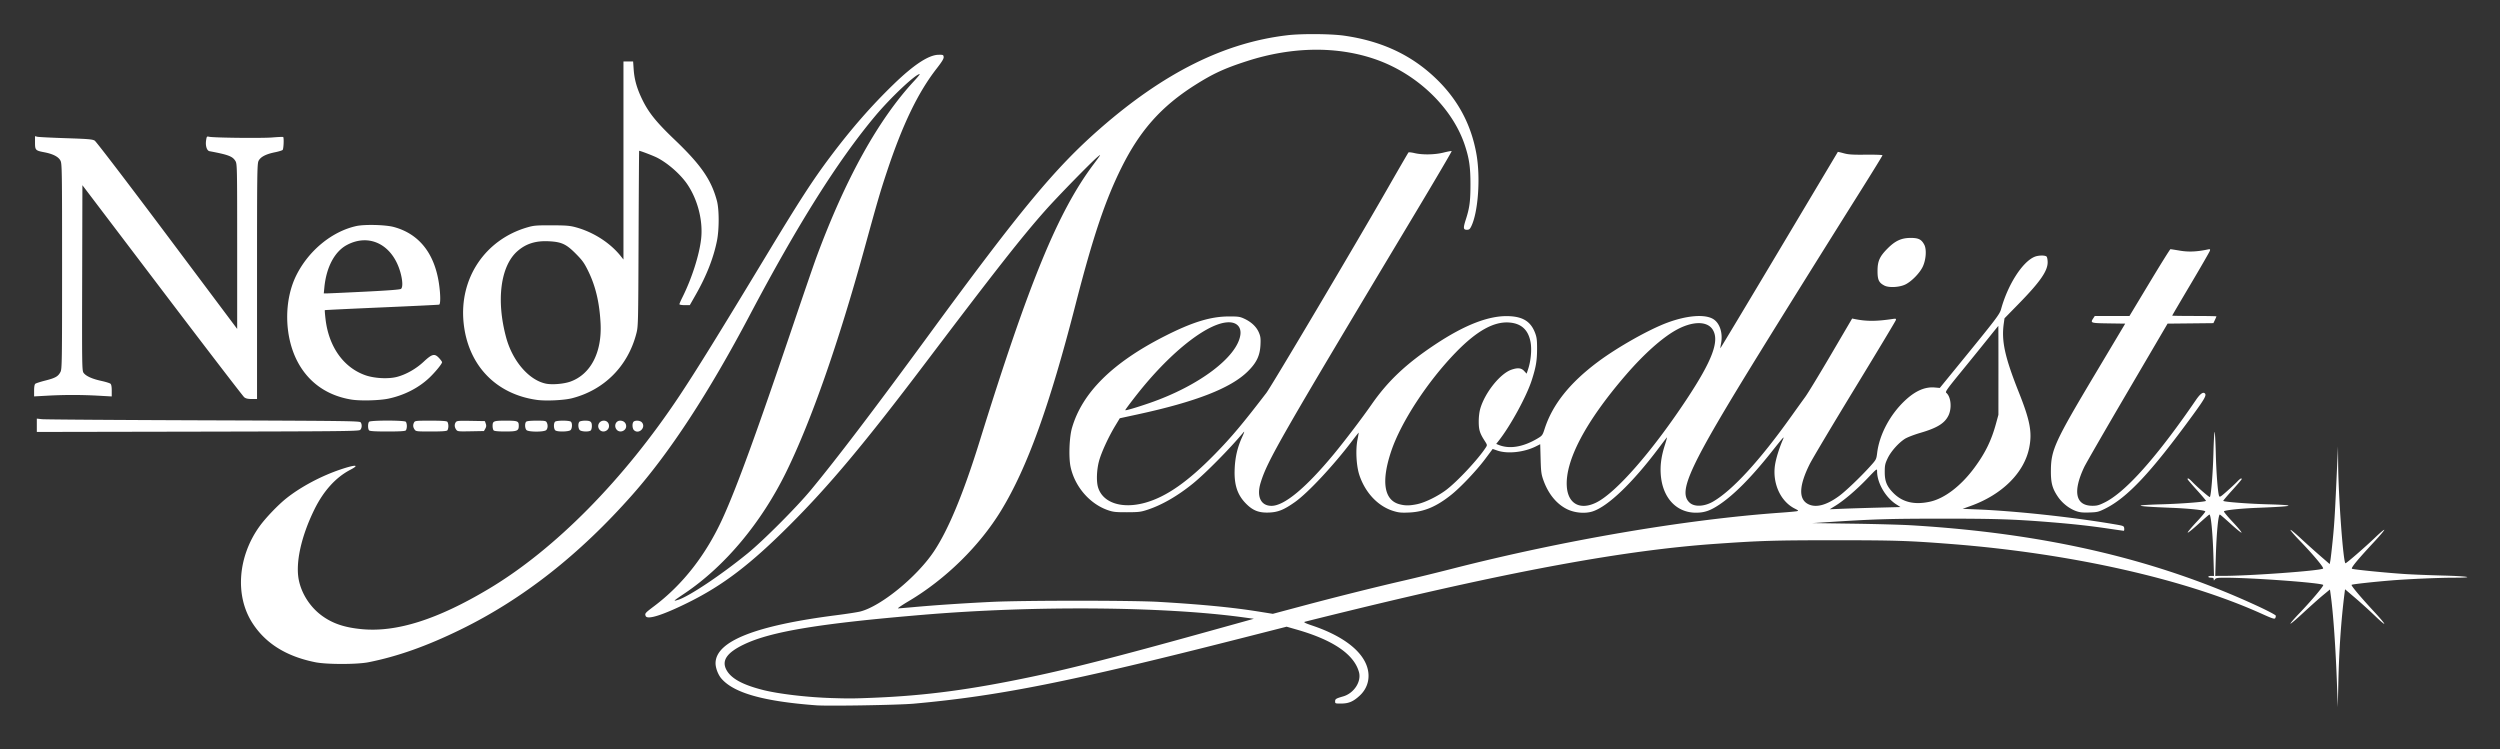 <svg xmlns="http://www.w3.org/2000/svg" xml:space="preserve" width="2770" height="830" viewBox="0 0 732.896 219.604"><rect x="0" y="0" width="732.896" height="219.604" fill="#333333" stroke="none"/><path d="M685.136 201.506c-.402-11.587-1.133-22.012-1.933-27.577l-.161-1.119-1.999 1.648c-1.1.907-3.706 3.23-5.792 5.165-2.086 1.934-3.792 3.377-3.792 3.207 0-.17 1.121-1.478 2.492-2.906 3.676-3.83 7.373-8.216 7.12-8.448-.691-.636-20.752-2.11-28.766-2.115-2.182-.001-2.675.075-2.968.461-.334.441-.352.441-.36 0-.006-.336-.225-.463-.802-.463-.436 0-.794-.119-.794-.264 0-.146.376-.265.834-.265h.835l-.165-5.622c-.203-6.928-.725-12.379-1.185-12.363-.102.003-1.555 1.255-3.228 2.782-1.672 1.527-3.081 2.655-3.13 2.507-.05-.148 1.112-1.545 2.58-3.104 1.47-1.56 2.63-2.959 2.581-3.11-.118-.357-4.822-.855-9.97-1.055-6.375-.248-8.995-.44-8.995-.657 0-.11 2.827-.277 6.284-.37 5.566-.152 12.58-.694 12.882-.996.06-.06-1.132-1.475-2.65-3.144-1.517-1.669-2.758-3.126-2.758-3.238 0-.429.457-.171 1.337.751 1.531 1.606 5.053 4.649 5.204 4.497.351-.35.887-6.926 1.042-12.786.093-3.524.253-6.356.356-6.292.103.063.256 2.828.34 6.143.146 5.83.589 11.58.97 12.614.16.439.45.267 2.28-1.359 1.154-1.023 2.507-2.29 3.009-2.817.88-.922 1.337-1.18 1.337-.751 0 .112-1.241 1.57-2.758 3.238-1.518 1.67-2.71 3.084-2.65 3.144.302.302 7.316.844 12.883.995 9.148.25 8.216.602-2.712 1.028-5.148.2-9.852.698-9.97 1.056-.05.15 1.111 1.55 2.58 3.109 1.47 1.56 2.63 2.956 2.582 3.104-.05.148-1.459-.98-3.131-2.507-1.673-1.527-3.126-2.78-3.228-2.782-.46-.016-.982 5.435-1.185 12.363l-.164 5.622 2.223-.003c7.985-.009 28.33-1.488 29.377-2.136.371-.229-2.835-4.062-6.974-8.337-1.422-1.468-2.585-2.82-2.585-3.006 0-.184 1.324.898 2.944 2.406a261.03 261.03 0 0 0 5.754 5.176l2.81 2.434.19-.98c.105-.538.43-3.36.721-6.27.484-4.822.654-7.74 1.31-22.49l.213-4.762.042 5.027c.083 9.903 1.509 29.236 2.157 29.236.307 0 5.807-4.774 8.71-7.56 1.466-1.408 2.665-2.412 2.665-2.232 0 .18-1.346 1.771-2.992 3.538-4.848 5.205-6.863 7.652-6.476 7.864.431.237 10.164 1.206 15.554 1.55 2.255.143 7.286.343 11.178.444 7.527.195 9.714.63 3.175.63-4.38 0-13.325.387-18.322.793-5.446.441-11.496 1.113-11.703 1.298-.224.202 2.767 3.756 6.79 8.07 1.538 1.649 2.796 3.151 2.796 3.338 0 .188-1.22-.843-2.712-2.29a146.865 146.865 0 0 0-5.754-5.228l-3.043-2.595-.178 1.416c-.963 7.659-1.56 16.252-1.773 25.492l-.177 7.673-.202-5.82zm-445.874 5.262c-15.435-1.152-24.163-3.62-27.79-7.858-.968-1.13-1.72-3.134-1.7-4.53.092-6.411 11.662-10.991 35.443-14.03 2.983-.38 6.12-.867 6.972-1.08 6.02-1.51 16.58-10.12 21.585-17.6 4.234-6.328 8.655-16.97 13.403-32.263 14.506-46.721 22.992-67.355 33.416-81.244 2.255-3.005 2.324-3.134 1.148-2.147-1.949 1.637-11.764 11.694-15.282 15.658-6.932 7.812-14.571 17.532-35.038 44.582-18.012 23.806-28.25 36.037-39.971 47.751-11.468 11.463-19.474 17.568-29.648 22.611-7.529 3.732-12.055 5.165-12.516 3.964-.288-.75-.192-.862 2.551-2.932 8.383-6.327 15.179-15.057 20.048-25.753 4.163-9.145 9.944-25.016 20.765-57.018 2.953-8.731 5.963-17.482 6.69-19.447 8.527-23.056 18.18-40.447 28.746-51.792.983-1.055 1.67-1.918 1.527-1.918-1.21 0-8.51 6.882-13.049 12.303-10.916 13.038-22.682 31.72-36.745 58.34-12.102 22.91-23.39 40.185-34.403 52.653-15.561 17.614-32.12 30.61-50.398 39.551-9.879 4.833-18.454 7.875-26.988 9.572-3.368.67-12.246.672-15.577.002-8.567-1.721-14.673-5.55-18.53-11.62-5.064-7.972-4.188-19.385 2.168-28.222 1.764-2.453 5.4-6.252 7.862-8.215 4.213-3.358 10.218-6.555 15.91-8.47 4.394-1.48 5.764-1.417 2.81.126-4.248 2.218-7.843 6.198-10.514 11.641-3.891 7.932-5.595 15.737-4.533 20.77.861 4.084 3.433 7.98 6.904 10.456 3.123 2.229 6.546 3.363 11.585 3.838 10.187.96 22.19-2.86 37.237-11.856 19.386-11.589 39.471-31.93 55.827-56.535 4.979-7.49 11.359-17.797 25.474-41.153 9.81-16.231 13.603-22.086 18.773-28.972 6.176-8.226 12.039-14.93 18.637-21.312 5.85-5.658 10.189-8.503 13.052-8.558 1.364-.026 1.46.014 1.532.634.057.489-.474 1.368-2.034 3.372-5.485 7.045-9.994 16.385-14.592 30.228-2.008 6.047-2.636 8.198-6.61 22.624-7.672 27.845-15.573 50.413-22.878 65.352-7.293 14.912-17.954 27.684-29.738 35.625-3.523 2.375-3.582 2.431-2.082 1.98 3.169-.954 12.624-7.257 20.442-13.628 4.605-3.752 14.315-13.48 18.541-18.575 7.425-8.953 18.64-23.697 34.5-45.354 27.048-36.939 37.17-49.139 50.28-60.604 18.775-16.42 36.503-25.244 55.032-27.394 4.14-.48 12.719-.41 16.537.135 10.179 1.455 18.412 5.058 25.275 11.061 7.408 6.48 11.848 14.251 13.51 23.647 1.23 6.956.507 17.051-1.518 21.196-.404.827-.628 1.002-1.28 1.002-1.07 0-1.12-.5-.301-3.04 1.097-3.4 1.355-5.372 1.35-10.321-.006-4.996-.356-7.46-1.604-11.293-3.597-11.044-13.956-21.041-26.227-25.312-11.264-3.921-24.441-3.745-37.636.504-6.629 2.134-9.979 3.677-15.276 7.034-9.851 6.243-16.108 13.257-21.522 24.126-4.813 9.664-8.407 20.367-13.519 40.263-7.657 29.807-14.134 47.737-21.78 60.303-6.33 10.403-16.275 20.163-27.086 26.586-1.984 1.179-3.404 2.143-3.155 2.143.25 0 2.39-.176 4.757-.392 6.044-.55 14.486-1.113 22.692-1.513 9.27-.451 41.263-.453 48.948-.003 12.691.745 21.664 1.615 29.369 2.85l4.1.656 8.467-2.262c9.903-2.646 22.002-5.672 30.03-7.51 3.13-.716 9.44-2.26 14.024-3.433 32.756-8.376 68.378-14.458 96.308-16.444 2.256-.16 4.399-.355 4.762-.432.612-.13.563-.192-.639-.806-4.136-2.112-6.524-7.403-5.736-12.706.283-1.903 1.195-4.866 2.263-7.35.579-1.347.483-1.246-3.353 3.572-5.908 7.42-10.923 12.48-15.208 15.346-2.672 1.787-4.402 2.382-6.904 2.375-5.798-.018-9.857-4.496-10.296-11.358-.174-2.732.2-5.318 1.233-8.531.425-1.322.676-2.298.557-2.169-.12.13-1.2 1.545-2.404 3.146-7.622 10.141-14.797 17.022-19.31 18.522-2.197.73-5.286.467-7.535-.64-3.091-1.523-5.516-4.5-6.949-8.533-.605-1.705-.703-2.46-.805-6.229l-.117-4.288-1.226.62c-3.456 1.748-8.328 2.284-11.332 1.246l-1.375-.475-2.191 2.93c-2.542 3.397-7.18 8.294-9.952 10.509-4.34 3.466-7.943 4.99-12.27 5.191-2.367.11-3.115.041-4.661-.429-4.497-1.365-8.247-5.303-9.99-10.489-.912-2.711-1.167-7.412-.567-10.448.216-1.092.37-2.009.343-2.038-.027-.03-.878 1.042-1.891 2.381-5.467 7.226-13.023 15.307-16.793 17.962-3.179 2.239-4.874 2.94-7.408 3.065-3.067.152-4.848-.51-6.895-2.562-2.638-2.644-3.604-5.687-3.35-10.553.173-3.293.841-6.071 2.158-8.97.675-1.483.784-1.878.389-1.402-3.919 4.715-11.166 12.057-14.82 15.012-4.457 3.606-9.017 6.242-13.201 7.632-2.042.679-2.601.749-6.085.76-3.342.01-4.065-.067-5.607-.6-5.367-1.855-9.742-6.944-10.962-12.75-.58-2.761-.365-8.625.416-11.34 2.968-10.32 11.867-19.144 27.133-26.903 8.13-4.133 13.474-5.782 18.785-5.8 2.89-.009 3.309.053 4.662.687 2.023.949 3.493 2.344 4.2 3.988.499 1.16.574 1.725.482 3.64-.152 3.192-1.142 5.254-3.755 7.825-4.969 4.889-15.185 8.87-32.254 12.568l-5.234 1.135-1.322 2.188c-2.024 3.352-4.125 7.93-4.782 10.425-.67 2.547-.792 5.851-.278 7.595 1.352 4.588 6.994 6.45 13.807 4.56 6.182-1.717 12.555-6.162 20.508-14.307 4.803-4.918 8.117-8.86 15.04-17.897 1.487-1.94 26.099-43.443 35.417-59.723 3.331-5.821 6.14-10.665 6.241-10.765.102-.1.9-.012 1.772.194 2.357.558 5.978.486 8.57-.169 1.202-.304 2.248-.491 2.324-.416.075.076-4.74 8.272-10.7 18.214-39.802 66.395-43.36 72.603-45.317 79.043-1.221 4.02.067 6.737 3.197 6.737 3.744 0 10.093-5.271 18.289-15.185 3.18-3.846 8.289-10.569 11.058-14.55 4.77-6.857 10.09-11.882 18.534-17.502 8.863-5.898 15.998-8.633 21.827-8.366 4.073.186 6.296 1.62 7.547 4.865.498 1.292.6 2.072.6 4.599 0 3.565-.316 5.444-1.57 9.333-1.526 4.732-6.219 13.332-9.652 17.69l-.757.96.725.295c3.173 1.29 7.175.624 11.41-1.899 1.36-.81 1.453-.938 2.066-2.832 2.302-7.112 7.346-13.449 15.623-19.628 5.725-4.273 14.904-9.455 20.31-11.466 5.73-2.131 10.941-2.562 13.42-1.11 1.98 1.16 2.952 4.131 2.358 7.201-.141.728-.228 1.352-.192 1.387.035.035 7.786-12.883 17.225-28.707l17.204-28.842c.025-.039.806.14 1.737.397 1.377.38 2.596.457 6.522.413 2.669-.03 4.829.05 4.829.18 0 .128-2.756 4.618-6.124 9.976-10.058 16.002-22.723 36.301-29.767 47.71-20.733 33.579-24.152 40.886-20.65 44.142 1.416 1.317 4.349 1.174 6.931-.34 5.689-3.333 13.642-12.007 22.817-24.884a805.888 805.888 0 0 1 4.181-5.821c.745-1.019 4.136-6.595 7.535-12.393l6.18-10.54.81.164c3.38.684 6.234.68 10.971-.018 1.054-.155 1.152-.124 1.03.327-.075.275-5.47 9.25-11.99 19.946-6.52 10.696-12.48 20.697-13.243 22.225-3.158 6.32-3.332 10.278-.516 11.739 2.295 1.191 5.403.38 9.17-2.393 1.907-1.404 6.26-5.564 9.015-8.615 1.83-2.027 1.85-2.067 2.093-4.017.663-5.344 3.756-11.164 8.118-15.28 3.03-2.858 5.88-4.112 8.766-3.859l1.474.13 4.762-5.834c12.044-14.751 12.77-15.704 13.218-17.318 1.984-7.158 6.243-13.805 9.799-15.29 1.107-.463 3.086-.499 3.521-.064.175.175.318.93.318 1.68 0 2.56-2.257 5.792-8.496 12.17l-4.153 4.244-.22 1.576c-.712 5.115.323 9.819 4.445 20.185 3.284 8.258 3.923 11.687 3.017 16.193-1.471 7.322-7.93 13.736-17.175 17.057l-2.341.84 4.224.175c11.452.472 27.953 2.253 40.278 4.348 2.691.457 2.78.494 2.862 1.192.046.396-.014.72-.133.72-.118 0-2.18-.291-4.581-.648-5.213-.774-10.049-1.31-16.67-1.85-10.847-.882-16.257-1.06-32.146-1.053-15.224.006-19.642.137-32.676.972l-5.16.33 11.907.169c6.548.092 14.168.303 16.933.467 39.337 2.343 71.892 9.927 101.6 23.667 2.955 1.368 5.32 2.617 5.357 2.83.036.212-.04.551-.172.755-.194.301-.902.07-3.77-1.228-22.719-10.29-56.268-17.826-91.505-20.554-12.299-.952-16.211-1.076-34-1.075-17.67.001-21.625.122-35.057 1.068-26.202 1.848-58.781 7.81-107.156 19.61-6.912 1.687-12.783 3.146-13.047 3.243-.333.123.311.44 2.117 1.044 9.574 3.2 15.51 7.98 16.487 13.276.509 2.758-.381 5.402-2.466 7.323-1.852 1.708-3.178 2.28-5.34 2.303-1.782.018-1.852-.004-1.852-.613 0-.727.218-.864 2.353-1.481 3.147-.91 5.382-4.307 4.649-7.066-1.386-5.21-7.52-9.433-18.134-12.484l-3.088-.888-13.395 3.412c-49.957 12.726-70.93 16.914-95.945 19.158-4.466.4-25.015.746-28.575.48zm17.065-2.226c15.182-.624 28.337-2.382 46.413-6.2 11.577-2.446 24.988-5.881 49.315-12.635l15.524-4.31-3.304-.448c-23.224-3.156-61.01-3.451-93.528-.73-30.446 2.548-44.768 4.915-52.652 8.702-4.958 2.382-6.571 4.676-5.183 7.37 1.326 2.572 4.708 4.449 10.786 5.985 4.543 1.149 12.875 2.135 19.93 2.358 5.337.17 6.546.16 12.7-.092zm294.144-55.721 6.673-.174-1.18-.749c-3.173-2.012-5.67-6.286-5.681-9.725-.003-.883-.033-.862-2.92 2.161-3.111 3.258-6.798 6.395-9.387 7.986l-1.587.976 3.704-.15c2.037-.083 6.707-.23 10.378-.325zM467.9 147.35c5.743-2.791 16.27-14.784 26.434-30.114 7.718-11.64 9.874-17.439 7.695-20.7-1.656-2.481-5.967-2.394-10.663.216-4.134 2.296-9.466 7.066-14.765 13.208-11.744 13.61-17.818 25.113-17.274 32.711.36 5.03 3.888 6.956 8.573 4.679zm-52.426.447c2.284-.477 6.005-2.303 8.467-4.155 3.298-2.482 9.41-9.025 11.626-12.447.464-.715.459-.743-.34-1.987-1.419-2.212-1.719-3.19-1.722-5.622-.003-1.385.178-2.859.466-3.836 1.387-4.703 5.844-10.254 9.133-11.375 1.848-.63 2.865-.525 3.713.383l.73.783.453-1.378c.795-2.419 1.087-5.681.703-7.832-.644-3.6-2.678-5.497-6.198-5.78-4.54-.364-9.561 2.424-15.667 8.7-8.332 8.563-16.156 20.527-19.01 29.067-2.95 8.826-2.098 14.285 2.42 15.5 1.671.45 2.994.445 5.226-.021zm150.284-.716c4.286-.93 9.1-4.603 13.063-9.969 3.175-4.299 4.967-7.962 6.327-12.938l.703-2.572.007-13.03c.004-7.167-.01-13.03-.03-13.031-.022 0-1.445 1.756-3.164 3.902a1525.945 1525.945 0 0 1-7.816 9.64c-4.013 4.907-4.633 5.783-4.294 6.065 1.384 1.149 1.713 4.476.658 6.655-1.11 2.292-3.307 3.65-8.233 5.089-1.819.53-3.857 1.316-4.528 1.745-1.907 1.217-4.123 3.716-5.072 5.721-.75 1.584-.851 2.061-.851 4.045 0 2.723.623 4.217 2.572 6.168 2.674 2.677 6.135 3.492 10.657 2.51zm-228.635-28.975c14.366-4.988 25.601-13.446 26.505-19.951.31-2.238-1.014-3.673-3.39-3.673-5.682 0-15.794 7.635-25.231 19.05-2.033 2.459-5.126 6.508-5.126 6.711 0 .197 3.473-.828 7.242-2.137zm271.4 31.688c-2.018-.747-4.028-2.366-5.297-4.265-1.599-2.395-2.02-4.015-1.988-7.655.053-6.016 1.173-8.451 13.021-28.31l8.761-14.685-4.885-.072c-5.307-.078-5.387-.106-4.457-1.525l.427-.652h10.169l5.895-9.79c3.243-5.384 5.993-9.79 6.113-9.79.12 0 1.374.196 2.788.435 2.519.426 4.982.32 8.154-.35.667-.14.75-.093.634.353-.074.283-2.593 4.66-5.597 9.726-3.005 5.066-5.463 9.257-5.463 9.313 0 .057 2.917.103 6.482.103 3.566 0 6.483.055 6.483.123s-.2.542-.444 1.054l-.444.93-6.716.071-6.716.07-11.788 20.11c-6.484 11.059-12.18 20.941-12.66 21.96-3.39 7.198-2.543 11.28 2.35 11.327 1.396.013 1.966-.14 3.67-.982 5.428-2.682 13.218-11.027 22.869-24.5a291.406 291.406 0 0 0 3.737-5.339c1.34-1.987 2.218-2.66 2.762-2.116.519.52-.07 1.585-3.403 6.16-12.395 17.014-19.308 24.392-25.915 27.657-1.866.922-2.248 1.013-4.579 1.085-2.026.064-2.832-.027-3.962-.446zm-597.729-25.12v-1.956l1.521.172c.837.095 22.12.244 47.295.332 41.23.145 45.805.202 46.103.578.476.599.407 1.753-.132 2.235-.416.372-5.284.423-47.625.504l-47.162.09zm97.42 1.505c-.411-.41-.411-2.13 0-2.54.448-.448 10.294-.448 10.742 0 .174.175.317.746.317 1.27s-.143 1.096-.317 1.27c-.225.225-1.794.318-5.371.318-3.578 0-5.147-.093-5.371-.318zm13.323-.27c-.479-.684-.523-1.355-.138-2.076.255-.475.597-.511 4.842-.511 3.2 0 4.663.095 4.885.317.175.175.318.746.318 1.27s-.143 1.096-.318 1.27c-.221.222-1.654.318-4.747.318-4.278 0-4.444-.02-4.842-.588zm12.176.007c-.503-.718-.535-1.538-.084-2.154.293-.402.808-.446 4.425-.381l4.093.073.262.746c.197.56.163.921-.136 1.455l-.398.71-3.873.073c-3.756.07-3.885.055-4.29-.522zm11.013.263c-.175-.174-.317-.746-.317-1.27 0-1.477.266-1.587 3.836-1.587 3.528 0 3.836.12 3.836 1.489 0 1.492-.453 1.686-3.934 1.686-2.061 0-3.21-.107-3.421-.318zm9.623-.098c-.49-.49-.55-1.989-.098-2.442.206-.206 1.274-.317 3.033-.317 2.415 0 2.747.056 2.99.511.4.747.335 1.771-.142 2.248-.598.598-5.185.598-5.783 0zm8.514.13c-.544-.317-.643-2.074-.145-2.572.191-.191 1.117-.317 2.328-.317 1.211 0 2.137.126 2.328.317.453.453.393 1.951-.098 2.442-.482.482-3.648.576-4.413.13zm7.097-.13c-.491-.49-.551-1.989-.099-2.442.175-.174.925-.317 1.667-.317 1.599 0 1.985.308 1.985 1.587 0 .524-.143 1.096-.318 1.27-.47.47-2.736.4-3.235-.098zm5.843-.068c-.957-1.058-.218-2.691 1.217-2.691.894 0 1.52.644 1.52 1.565 0 1.416-1.804 2.158-2.737 1.126zm5.027 0c-.956-1.056-.357-2.691.985-2.691 1.028 0 1.752.675 1.752 1.633 0 1.355-1.829 2.062-2.737 1.058zm5.005.068c-.491-.49-.551-1.989-.099-2.442.482-.482 1.923-.383 2.42.167 1.341 1.482-.909 3.687-2.321 2.275zm-82.843-8.944c-7.182-1.18-12.646-5.072-15.86-11.294-3.827-7.41-3.924-17.846-.235-25.196 3.62-7.21 10.413-12.783 17.52-14.37 2.419-.54 8.579-.392 11.02.266 7.352 1.981 11.9 7.65 13.234 16.495.488 3.24.516 6.13.061 6.27-.182.057-7.772.424-16.867.817-9.095.394-16.58.755-16.634.803-.053.049.04 1.25.207 2.668.953 8.077 5.278 14.16 11.67 16.41 2.632.928 6.735 1.144 9.255.488 2.646-.688 5.593-2.356 7.79-4.407 2.5-2.335 3.236-2.526 4.516-1.169.508.539.923 1.108.923 1.266 0 .488-2.094 3.033-3.837 4.663-3.133 2.93-7.323 5.053-11.881 6.017-2.645.56-8.28.701-10.882.273zm4.057-31.635c6.839-.338 10.258-.605 10.517-.82.55-.457.483-2.422-.164-4.755-2.253-8.132-9.025-11.64-15.68-8.124-3.604 1.905-6.046 6.481-6.63 12.427l-.175 1.785 1-.006c.549-.003 5.559-.231 11.132-.507zm50.312 31.727c-12.075-1.692-20.2-10.258-21.453-22.621-1.319-13.003 6.284-24.363 18.715-27.964 1.862-.539 2.635-.603 7.116-.588 4.328.013 5.321.097 7.144.598 5.085 1.397 9.985 4.543 13.049 8.375l.841 1.053V18.018h2.832l.16 2.315c.209 3.03.968 5.678 2.56 8.93 1.868 3.813 4.116 6.595 9.423 11.664 7.757 7.41 10.784 11.787 12.43 17.976.666 2.51.675 8.316.016 11.625-1.004 5.046-3.062 10.297-6.194 15.802l-1.778 3.125H200.7c-.864 0-1.523-.117-1.523-.271 0-.15.4-1.072.89-2.05 2.73-5.467 4.933-12.34 5.47-17.073.6-5.303-.968-11.502-4.064-16.06-1.985-2.924-5.748-6.223-8.91-7.812-1.137-.57-4.827-1.978-5.188-1.978-.038 0-.115 11.58-.172 25.731-.101 25.396-.11 25.76-.678 27.925-2.49 9.509-9.377 16.425-18.787 18.87-2.357.613-7.703.866-10.377.492zm9.896-5.375c5.94-2.155 9.255-8.6 8.802-17.107-.324-6.1-1.46-10.884-3.642-15.33-1.155-2.352-1.693-3.1-3.636-5.056-2.785-2.804-4.166-3.442-7.865-3.63-3.878-.196-6.73.703-9.239 2.91-4.948 4.356-6.254 14.392-3.295 25.31 1.87 6.901 6.668 12.472 11.637 13.514 1.84.386 5.297.094 7.238-.61zm-95.666 4.6c-.361-.284-11.182-14.386-24.046-31.338l-23.39-30.822-.067 27.172c-.065 25.851-.045 27.203.41 27.833.686.948 2.49 1.771 5.161 2.355 1.277.279 2.496.652 2.709.828.266.221.386.854.386 2.03v1.71l-3.902-.22a134.81 134.81 0 0 0-14.95-.006L10 116.21v-1.703c0-1.104.125-1.808.356-1.999.195-.162 1.535-.593 2.976-.958 2.92-.739 3.729-1.204 4.407-2.534.432-.848.462-2.87.462-30.938 0-28.06-.03-30.09-.462-30.956-.578-1.157-2.182-1.992-4.78-2.487-2.564-.488-2.694-.627-2.694-2.866v-1.848l.678.17c.373.094 4.14.284 8.371.423 6.59.216 7.801.319 8.451.718.426.261 9.763 12.482 21.263 27.83L69.53 96.426V72.237c-.002-23.545-.015-24.212-.52-25.038-.837-1.375-2.05-1.834-7.595-2.879-.78-.147-1.233-1.588-.997-3.167.174-1.155.223-1.215.878-1.062 1.307.305 15.508.463 18.553.207 1.674-.14 3.1-.203 3.17-.138.262.241.126 3.506-.157 3.79-.163.163-1.175.472-2.25.688-2.646.532-4.22 1.35-4.797 2.494-.434.858-.463 3.095-.463 35.378v34.462H73.8c-1.14 0-1.727-.138-2.21-.517zm480.824-32.74c-1.621-.852-2.003-1.665-2.003-4.266 0-2.892.607-4.254 2.942-6.602 2.254-2.265 4.059-3.093 6.76-3.098 2.312-.005 3.175.426 4.006 1.999.734 1.388.506 4.471-.48 6.5-.91 1.868-3.27 4.27-5.058 5.144-1.738.85-4.852 1.013-6.167.323z" style="fill:#fff;stroke-width:.265"/></svg>